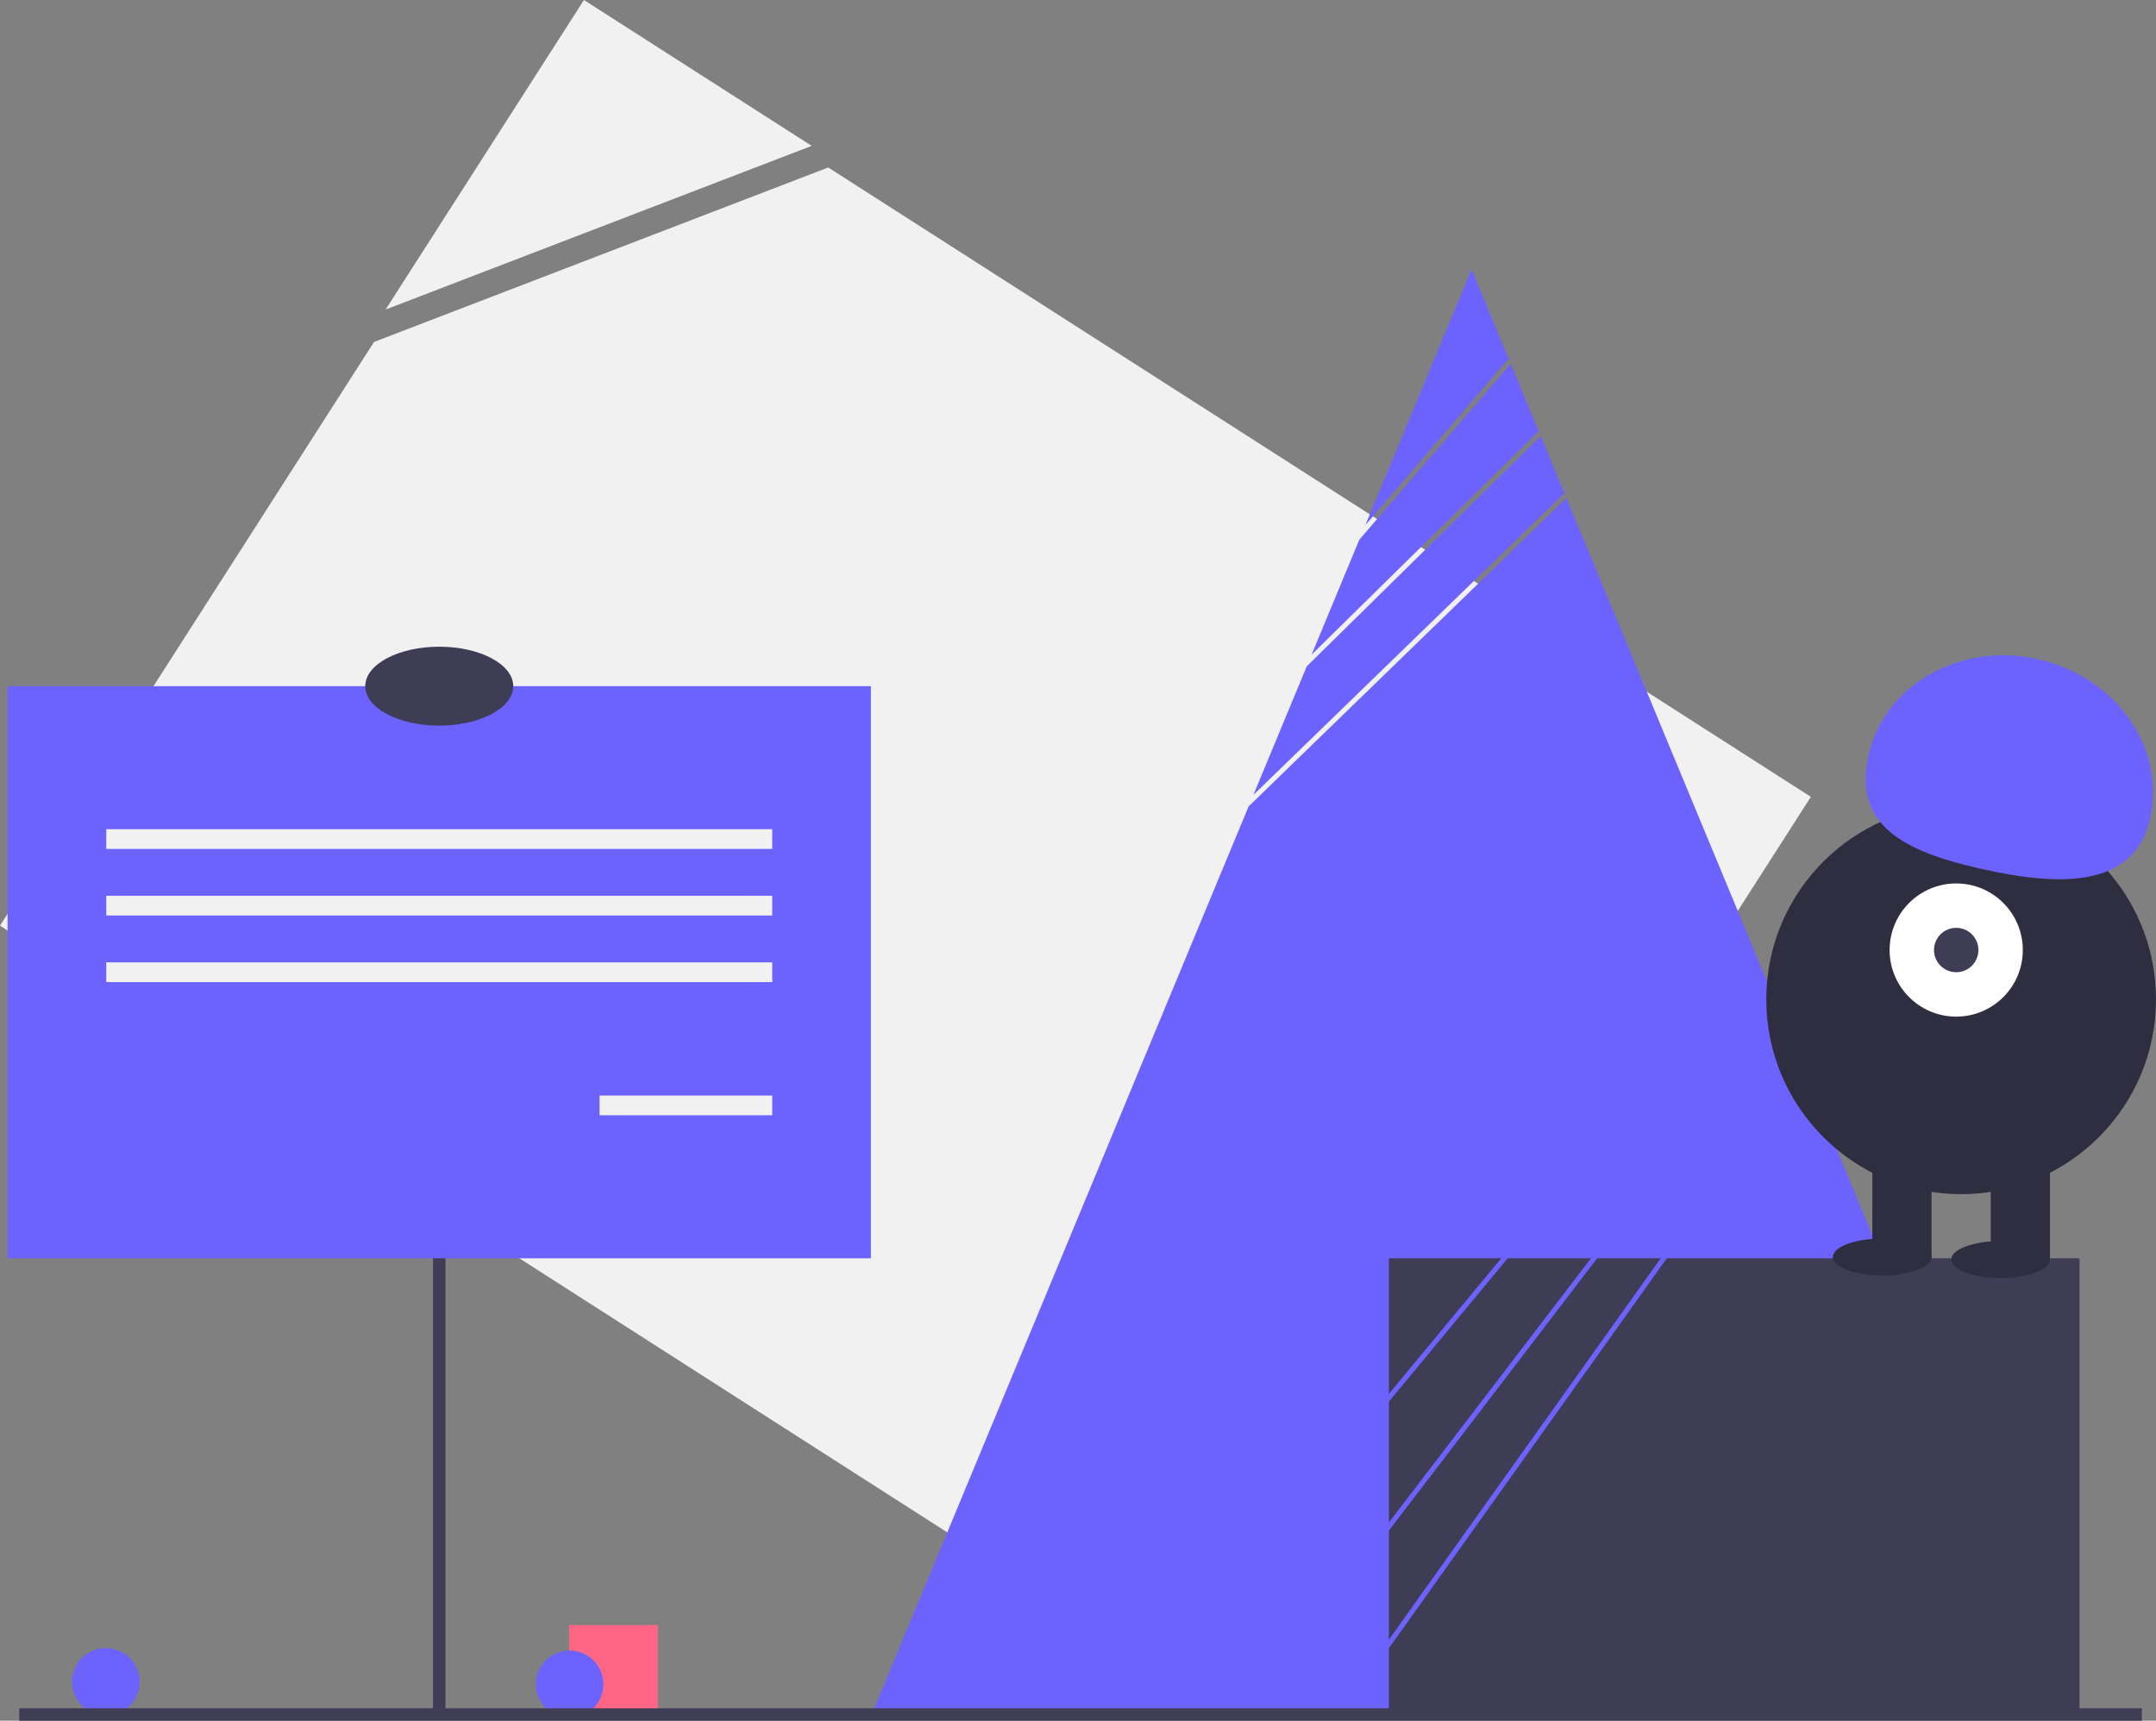 <svg id="missionGraphicTransparency" xmlns="http://www.w3.org/2000/svg" width="347" height="277.003" viewBox="0 0 347 277.003">
  <rect x="0" y="0" width="347" height="277.003" fill="#808080" stroke="none"/>
  <circle id="Ellipse_145" data-name="Ellipse 145" cx="5.433" cy="5.433" r="5.433" transform="translate(11.609 265.307)" fill="#6c63ff"/>
  <rect id="Rectangle_270" data-name="Rectangle 270" width="14.292" height="14.292" transform="translate(91.594 261.599)" fill="#ff6584"/>
  <circle id="Ellipse_146" data-name="Ellipse 146" cx="5.433" cy="5.433" r="5.433" transform="translate(86.244 265.704)" fill="#6c63ff"/>
  <path id="Path_236" data-name="Path 236" d="M188.256,0l-31.92,49.826,68.575-26.344Z" transform="translate(-94.272)" fill="#f1f1f1"/>
  <path id="Path_237" data-name="Path 237" d="M133.3,67.912,60.2,96,0,189.963,197.226,316.31l94.225-147.084Z" transform="translate(0 -40.951)" fill="#f1f1f1"/>
  <path id="Path_238" data-name="Path 238" d="M558.083,186.128l.276.285-3.976-9.58-37.657,37.073L508.139,234.6Z" transform="translate(-306.412 -106.632)" fill="#6c63ff"/>
  <path id="Path_239" data-name="Path 239" d="M568.449,158.754l-4.667-11.247-24.365,28.325-7.68,18.507,36.434-35.868Z" transform="translate(-320.642 -88.948)" fill="#6c63ff"/>
  <path id="Path_240" data-name="Path 240" d="M576.459,123.759l.3.259-6.135-14.783L553.541,150.4Z" transform="translate(-333.79 -65.87)" fill="#6c63ff"/>
  <path id="Path_241" data-name="Path 241" d="M498.2,281.466l-32.995-79.508L414.057,251.6l-12.394,29.866-48.27,116.319H546.474Z" transform="translate(-213.099 -121.782)" fill="#6c63ff"/>
  <line id="Line_88" data-name="Line 88" x2="341.624" transform="translate(3.1 276.003)" fill="none" stroke="#3f3d56" stroke-miterlimit="10" stroke-width="2"/>
  <path id="Path_242" data-name="Path 242" d="M596.593,510.235l-33.52,43.834v17.566l43.752-61.4Z" transform="translate(-339.538 -307.676)" fill="#3f3d56"/>
  <path id="Path_243" data-name="Path 243" d="M582.19,510.235l-19.117,23.073v19.454l32.521-42.527Z" transform="translate(-339.538 -307.676)" fill="#3f3d56"/>
  <path id="Path_244" data-name="Path 244" d="M581.16,510.235H563.073v21.828Z" transform="translate(-339.538 -307.676)" fill="#3f3d56"/>
  <path id="Path_245" data-name="Path 245" d="M607.8,510.235,563.073,573v10.676H674.231V510.235Z" transform="translate(-339.538 -307.676)" fill="#3f3d56"/>
  <circle id="Ellipse_147" data-name="Ellipse 147" cx="31.362" cy="31.362" r="31.362" transform="translate(284.275 129.513)" fill="#2f2e41"/>
  <rect id="Rectangle_271" data-name="Rectangle 271" width="9.528" height="17.071" transform="translate(329.929 202.559) rotate(180)" fill="#2f2e41"/>
  <rect id="Rectangle_272" data-name="Rectangle 272" width="9.528" height="17.071" transform="translate(310.874 202.559) rotate(180)" fill="#2f2e41"/>
  <ellipse id="Ellipse_148" data-name="Ellipse 148" cx="7.94" cy="2.977" rx="7.94" ry="2.977" transform="translate(314.05 199.78)" fill="#2f2e41"/>
  <ellipse id="Ellipse_149" data-name="Ellipse 149" cx="7.94" cy="2.977" rx="7.94" ry="2.977" transform="translate(294.994 199.383)" fill="#2f2e41"/>
  <circle id="Ellipse_150" data-name="Ellipse 150" cx="10.719" cy="10.719" r="10.719" transform="translate(304.125 142.216)" fill="#fff"/>
  <circle id="Ellipse_151" data-name="Ellipse 151" cx="3.573" cy="3.573" r="3.573" transform="translate(311.271 149.362)" fill="#3f3d56"/>
  <path id="Path_246" data-name="Path 246" d="M965.122,393.615c2.532-11.341-5.563-22.8-18.081-25.6s-24.719,4.133-27.251,15.474,5.764,15.524,18.281,18.319S962.589,404.957,965.122,393.615Z" transform="translate(-619.061 -261.906)" fill="#6c63ff"/>
  <line id="Line_89" data-name="Line 89" y2="119.495" transform="translate(70.694 156.508)" fill="none" stroke="#3f3d56" stroke-miterlimit="10" stroke-width="2"/>
  <rect id="Rectangle_273" data-name="Rectangle 273" width="138.947" height="92.102" transform="translate(1.22 110.457)" fill="#6c63ff"/>
  <rect id="Rectangle_274" data-name="Rectangle 274" width="107.188" height="3.176" transform="translate(17.1 133.483)" fill="#f1f1f1"/>
  <rect id="Rectangle_275" data-name="Rectangle 275" width="107.188" height="3.176" transform="translate(17.1 144.201)" fill="#f1f1f1"/>
  <rect id="Rectangle_276" data-name="Rectangle 276" width="107.188" height="3.176" transform="translate(17.1 154.92)" fill="#f1f1f1"/>
  <rect id="Rectangle_277" data-name="Rectangle 277" width="27.789" height="3.176" transform="translate(96.498 176.358)" fill="#f1f1f1"/>
  <ellipse id="Ellipse_152" data-name="Ellipse 152" cx="11.91" cy="6.352" rx="11.91" ry="6.352" transform="translate(58.784 104.105)" fill="#3f3d56"/>
</svg>
